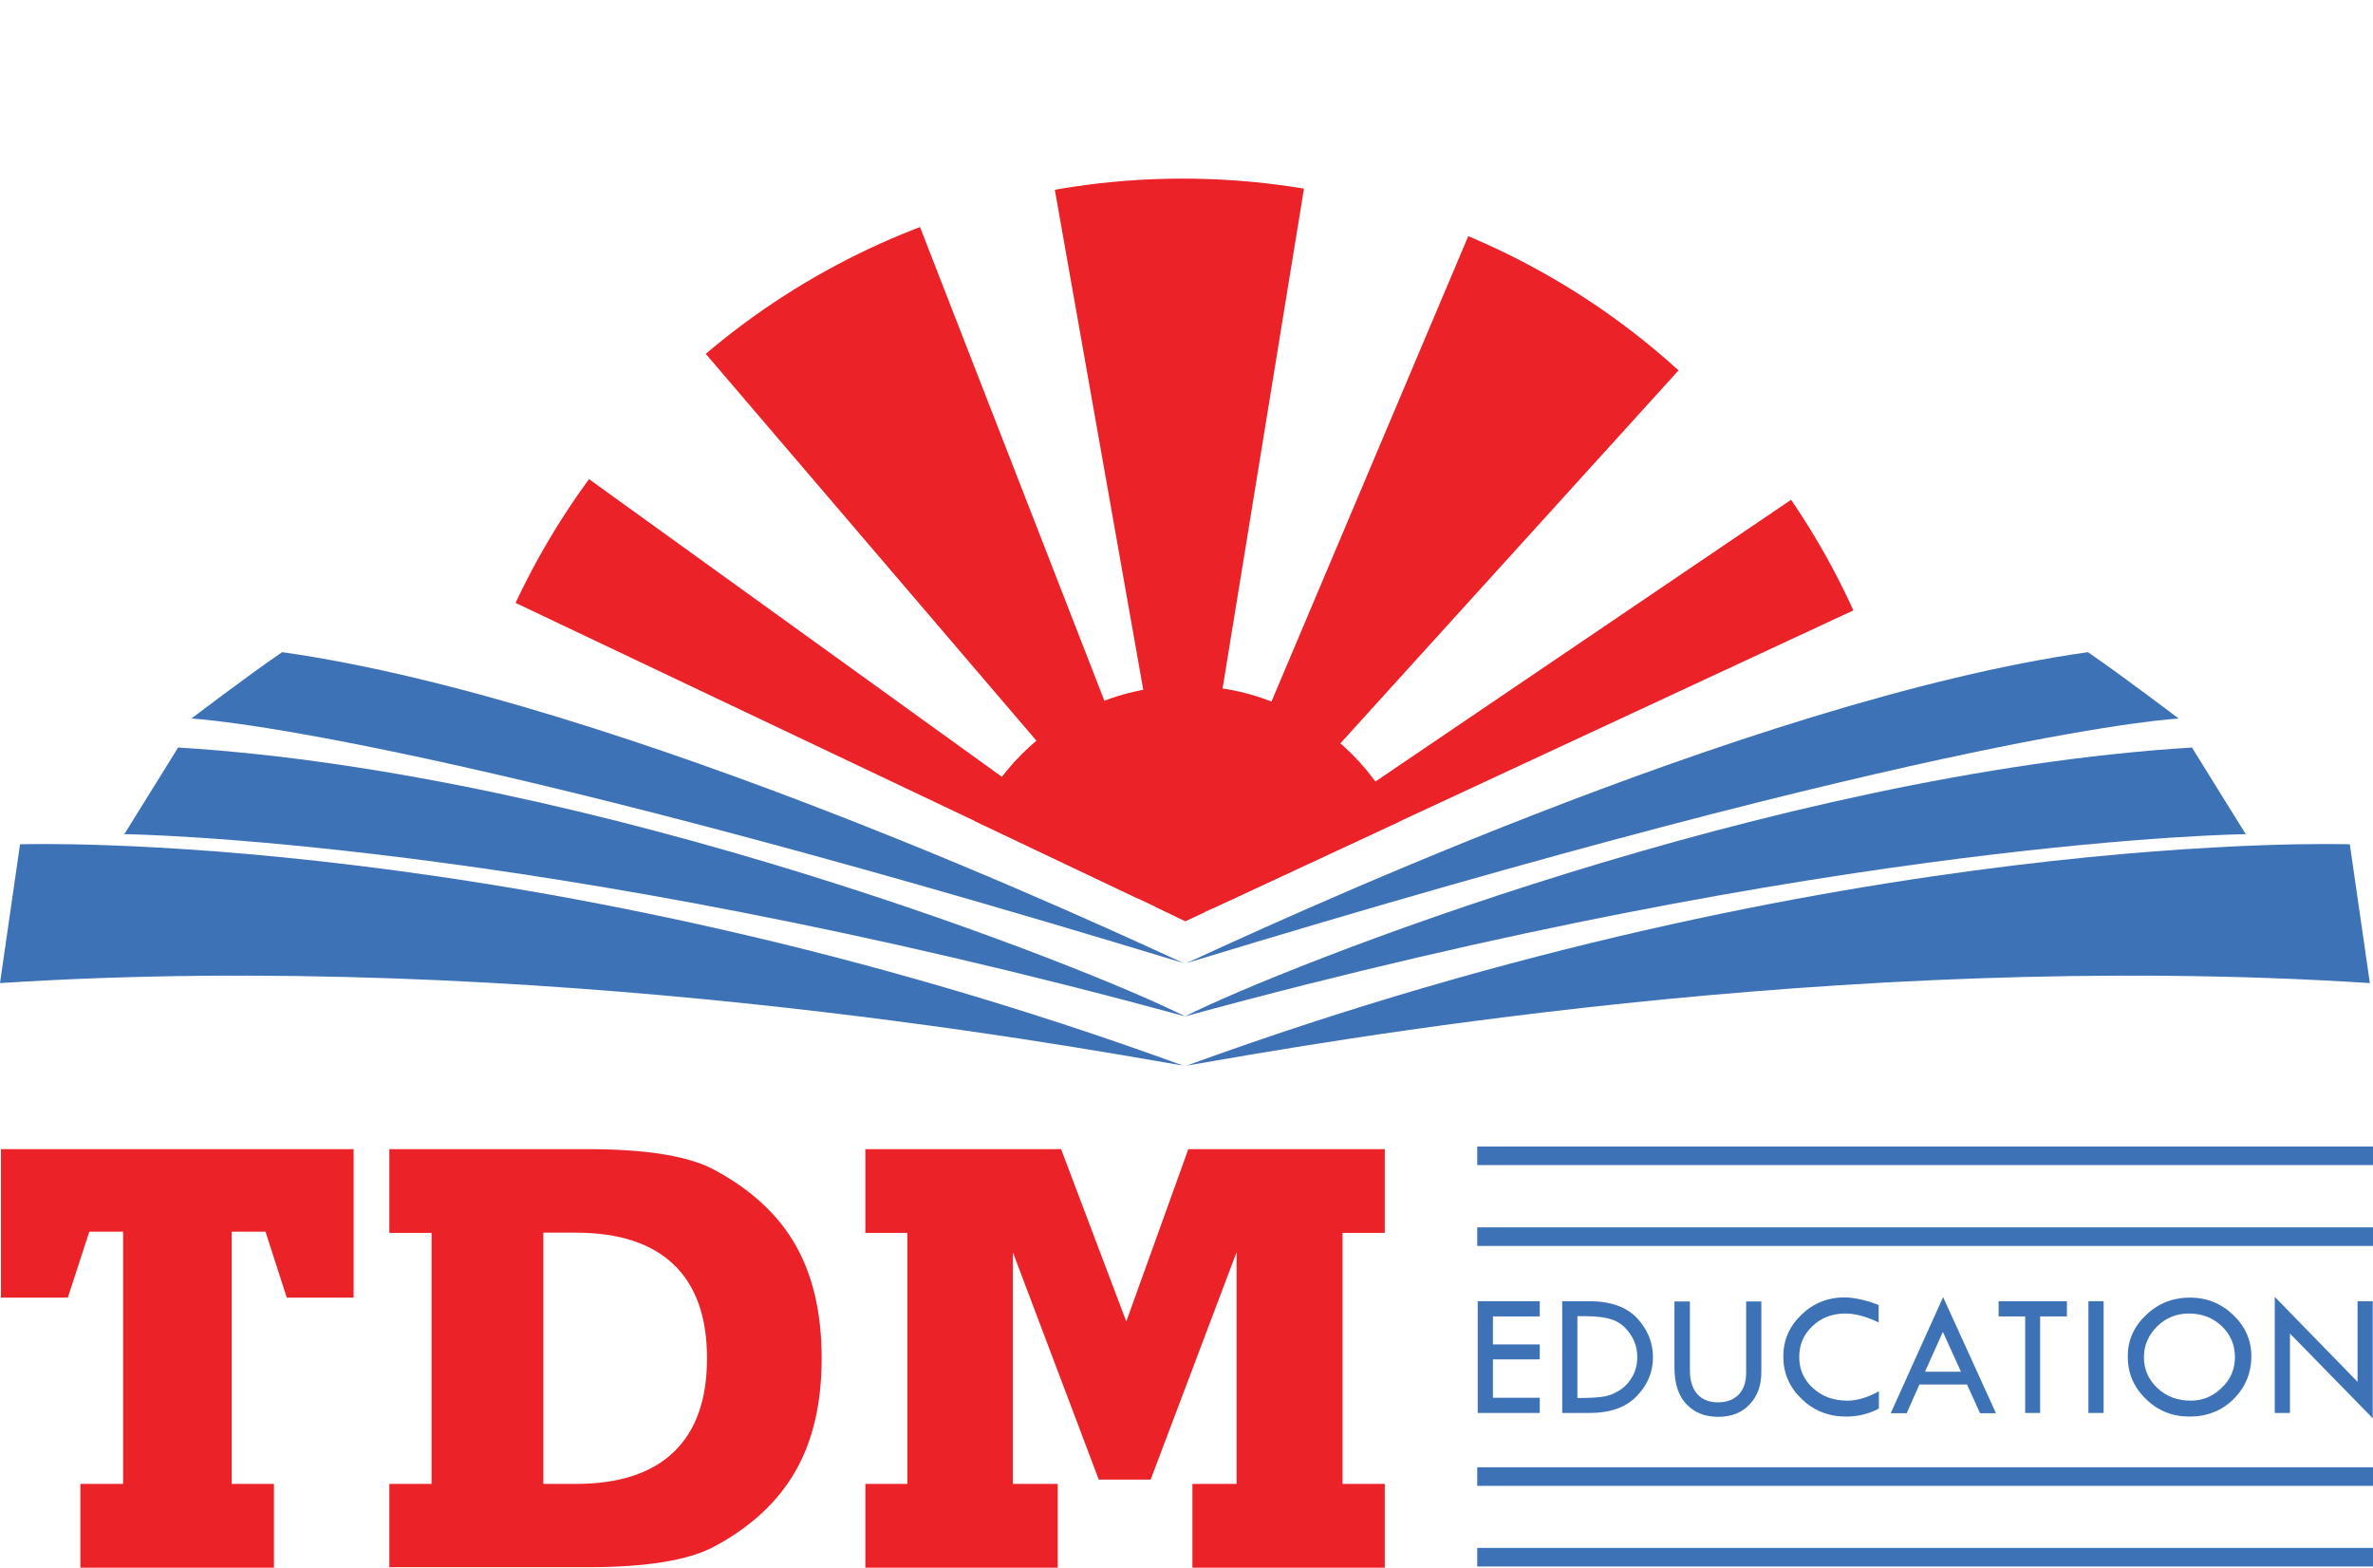 <?xml version="1.0" encoding="utf-8"?>
<!-- Generator: Adobe Illustrator 19.0.0, SVG Export Plug-In . SVG Version: 6.00 Build 0)  -->
<svg version="1.1" id="Layer_1" xmlns="http://www.w3.org/2000/svg" xmlns:xlink="http://www.w3.org/1999/xlink" x="0px" y="0px"
	 viewBox="0 0 983.1 649.5" enable-background="new 0 0 983.1 649.5" xml:space="preserve">
<g id="XMLID_2_">
	<g id="XMLID_11_">
		<g id="XMLID_31_">
			<path id="XMLID_37_" fill="#3E72B7" d="M0,407.3l8.3-57.5c0,0,210.7-7.2,481.9,91.7C438.1,432.5,221.1,393,0,407.3z"/>
			<path id="XMLID_36_" fill="#3E72B7" d="M51.5,345.6c0,0,169.7,1.8,439.5,75.5c-40.3-20.4-243.4-100.7-417.2-111.4
				C62.6,327.7,51.5,345.6,51.5,345.6z"/>
			<path id="XMLID_35_" fill="#3E72B7" d="M79.3,297.7c0,0,92.5,4.2,411,101.3c-26.4-12-232.9-109-373.4-128.8
				C102.9,279.7,79.3,297.7,79.3,297.7z"/>
			<path id="XMLID_34_" fill="#3E72B7" d="M981.8,407.3l-8.3-57.5c0,0-210.7-7.2-481.9,91.7C543.8,432.5,760.7,393,981.8,407.3z"/>
			<path id="XMLID_33_" fill="#3E72B7" d="M930.4,345.6c0,0-169.7,1.8-439.5,75.5c40.3-20.4,243.4-100.7,417.2-111.4
				C919.2,327.7,930.4,345.6,930.4,345.6z"/>
			<path id="XMLID_32_" fill="#3E72B7" d="M902.6,297.7c0,0-92.5,4.2-411,101.3c26.4-12,232.9-109,373.4-128.8
				C878.9,279.7,902.6,297.7,902.6,297.7z"/>
		</g>
		<g id="XMLID_12_">
			<defs>
				<polygon id="XMLID_13_" points="491.1,381.6 780.7,246.9 780.7,0 149.2,0 149.2,219.2 				"/>
			</defs>
			<clipPath id="XMLID_622_">
				<use xlink:href="#XMLID_13_"  overflow="visible"/>
			</clipPath>
			<g id="XMLID_14_" clip-path="url(#XMLID_622_)">
				<defs>
					<circle id="XMLID_15_" cx="490" cy="379.2" r="305.2"/>
				</defs>
				<clipPath id="XMLID_623_">
					<use xlink:href="#XMLID_15_"  overflow="visible"/>
				</clipPath>
				<g id="XMLID_16_" clip-path="url(#XMLID_623_)">
					<circle id="XMLID_28_" fill="#EB2227" cx="491.7" cy="380.8" r="96.7"/>
					<polygon id="XMLID_27_" fill="#EB2227" points="490.7,382.3 432.2,51.5 544.6,51.2 					"/>
					<polygon id="XMLID_26_" fill="#EB2227" points="488.1,382.1 618.9,72.7 713.4,133.6 					"/>
					<polygon id="XMLID_25_" fill="#EB2227" points="486,380.6 764.1,192.1 810.2,294.5 					"/>
					<polygon id="XMLID_24_" fill="#EB2227" points="485.1,378.1 821,371.2 803.9,482.2 					"/>
					<polygon id="XMLID_23_" fill="#EB2227" points="485.6,375.5 771.3,552.4 696.6,636.3 					"/>
					<polygon id="XMLID_22_" fill="#EB2227" points="487.5,373.6 631,677.4 522.7,707.3 					"/>
					<polygon id="XMLID_21_" fill="#EB2227" points="490.1,373.1 445.3,706.1 338.2,672.2 					"/>
					<polygon id="XMLID_20_" fill="#EB2227" points="492.6,374.1 273.9,629.1 202.4,542.4 					"/>
					<polygon id="XMLID_19_" fill="#EB2227" points="494.1,376.2 171.9,471.3 159.1,359.6 					"/>
					<polygon id="XMLID_18_" fill="#EB2227" points="494.2,378.9 172.1,283.4 222.1,182.7 					"/>
					<polygon id="XMLID_17_" fill="#EB2227" points="492.9,381.2 274.6,125.8 371.2,68.5 					"/>
					<animateTransform
			            attributeName="transform"
			            begin="0s"
			            dur="20s"
			            type="rotate"
			            from="0 490 379.2"
			            to="360 490 379.2"
			            repeatCount="indefinite"
			        />
				</g>
			</g>
		</g>
	</g>
	<g id="XMLID_38_">
		<g id="XMLID_43_">
			<path id="XMLID_63_" fill="#3E72B7" d="M612.2,539.1h25.7v6.3h-19.4V557h19.4v6.2h-19.4v15.9h19.4v6.3h-25.7V539.1z"/>
			<path id="XMLID_60_" fill="#3E72B7" d="M647.2,539.1h11.2c8.9,0,15.5,2.4,19.9,7.1c4.3,4.7,6.5,10.1,6.5,16.1
				c0,6.1-2.2,11.5-6.7,16.1c-4.5,4.7-11,7-19.6,7h-11.3V539.1z M653.5,545.3v33.9h0.4c4.7,0,8.2-0.2,10.6-0.6
				c2.4-0.4,4.6-1.4,6.8-2.8c2.1-1.4,3.8-3.3,5.1-5.7c1.3-2.4,1.9-5,1.9-7.8c0-3.6-1-6.8-3-9.7c-2-2.9-4.4-4.8-7.2-5.8
				c-2.8-1-6.6-1.5-11.3-1.5H653.5z"/>
			<path id="XMLID_58_" fill="#3E72B7" d="M693.8,539.2h6.3v28.5c0,4.2,1,7.5,3,9.8c2,2.3,4.9,3.5,8.6,3.5c3.7,0,6.5-1.1,8.6-3.2
				c2-2.1,3.1-5.1,3.1-9v-29.6h6.3v29.1c0,5.7-1.6,10.2-4.9,13.6c-3.2,3.4-7.5,5.1-12.9,5.1c-5.5,0-9.9-1.7-13.2-5.2
				c-3.3-3.4-5-8.5-5-15.2V539.2z"/>
			<path id="XMLID_56_" fill="#3E72B7" d="M778.3,540.7v7.2c-5-2.4-9.6-3.7-13.8-3.7c-5.4,0-9.9,1.7-13.6,5.2
				c-3.7,3.5-5.5,7.7-5.5,12.8c0,5.2,1.9,9.5,5.7,12.9c3.8,3.5,8.5,5.2,14.2,5.2c4.1,0,8.5-1.3,13.1-3.9v7.2
				c-4.2,2.2-8.7,3.3-13.6,3.3c-7.2,0-13.3-2.4-18.4-7.3s-7.6-10.7-7.6-17.6c0-6.7,2.5-12.5,7.5-17.3c5-4.8,11-7.2,18.1-7.2
				C768.7,537.7,773.4,538.7,778.3,540.7z"/>
			<path id="XMLID_53_" fill="#3E72B7" d="M805,537.4l21.9,48.1h-6.6l-5.4-11.9h-19.7l-5.3,11.9h-6.6L805,537.4z M804.9,551.8
				l-7.4,16.5h14.9L804.9,551.8z"/>
			<path id="XMLID_51_" fill="#3E72B7" d="M828,539.1h28.3v6.3h-11.1v40H839v-40h-11V539.1z"/>
			<path id="XMLID_49_" fill="#3E72B7" d="M865.2,539.1h6.3v46.3h-6.3V539.1z"/>
			<path id="XMLID_46_" fill="#3E72B7" d="M881.5,562c0-6.7,2.5-12.4,7.6-17.2c5-4.8,11.1-7.2,18.2-7.2c6.9,0,12.9,2.4,17.9,7.2
				c5,4.8,7.5,10.5,7.5,17.1c0,7-2.5,12.9-7.4,17.8c-4.9,4.8-11,7.2-18.2,7.2c-7.1,0-13.1-2.4-18.1-7.3
				C884,574.8,881.5,568.9,881.5,562z M925.9,562.3c0-5.1-1.8-9.4-5.5-12.9c-3.7-3.5-8.2-5.2-13.6-5.2c-5.1,0-9.5,1.8-13.1,5.3
				c-3.6,3.6-5.5,7.8-5.5,12.8c0,5.1,1.9,9.3,5.6,12.8c3.7,3.5,8.3,5.2,13.8,5.2c5,0,9.3-1.8,12.9-5.4
				C924.1,571.5,925.9,567.2,925.9,562.3z"/>
			<path id="XMLID_44_" fill="#3E72B7" d="M942.4,537.3l34.3,35.2v-33.4h6.3v48.5l-34.3-35.1v32.9h-6.3V537.3z"/>
		</g>
		<rect id="XMLID_42_" x="612" y="607.9" fill="#3E72B7" width="371.1" height="7.7"/>
		<rect id="XMLID_41_" x="612" y="641.3" fill="#3E72B7" width="371.1" height="7.7"/>
		<rect id="XMLID_40_" x="612" y="475" fill="#3E72B7" width="371.1" height="7.7"/>
		<rect id="XMLID_39_" x="612" y="508.5" fill="#3E72B7" width="371.1" height="7.7"/>
	</g>
	<g id="XMLID_3_">
		<path id="XMLID_9_" fill="#EB2227" d="M33.3,649.5v-34.7H51V510.3H37l-8.9,27.3H0.4v-61.5h146.1v61.5h-27.7l-8.8-27.3H96v104.5
			h17.5v34.7H33.3z"/>
		<path id="XMLID_6_" fill="#EB2227" d="M161.3,649.5v-34.7h17.5v-104h-17.5v-34.7h82.3c12,0,22.3,0.7,31,2.1
			c8.7,1.4,15.7,3.5,21,6.3c15.4,8.2,26.7,18.6,33.9,31.2c7.3,12.7,10.9,28.4,10.9,47.1c0,18.5-3.6,34.1-10.9,46.8
			c-7.3,12.7-18.6,23.2-33.9,31.3c-5.3,2.8-12.3,4.9-21,6.3c-8.7,1.4-19,2.1-31,2.1H161.3z M225.1,510.8v104h13.4
			c17.9,0,31.4-4.4,40.6-13.2c9.2-8.8,13.8-21.7,13.8-38.8c0-17.2-4.6-30.1-13.8-38.9c-9.2-8.8-22.7-13.2-40.7-13.2H225.1z"/>
		<path id="XMLID_4_" fill="#EB2227" d="M358.5,649.5v-34.7h17.4v-104h-17.4v-34.7h81.1l27,71.4l25.7-71.4h81.4v34.7h-17.5v104h17.5
			v34.7H494v-34.7h18.3v-96L476.7,613h-21.5l-35.6-94.2v96h18.6v34.7H358.5z"/>
	</g>
</g>
</svg>
